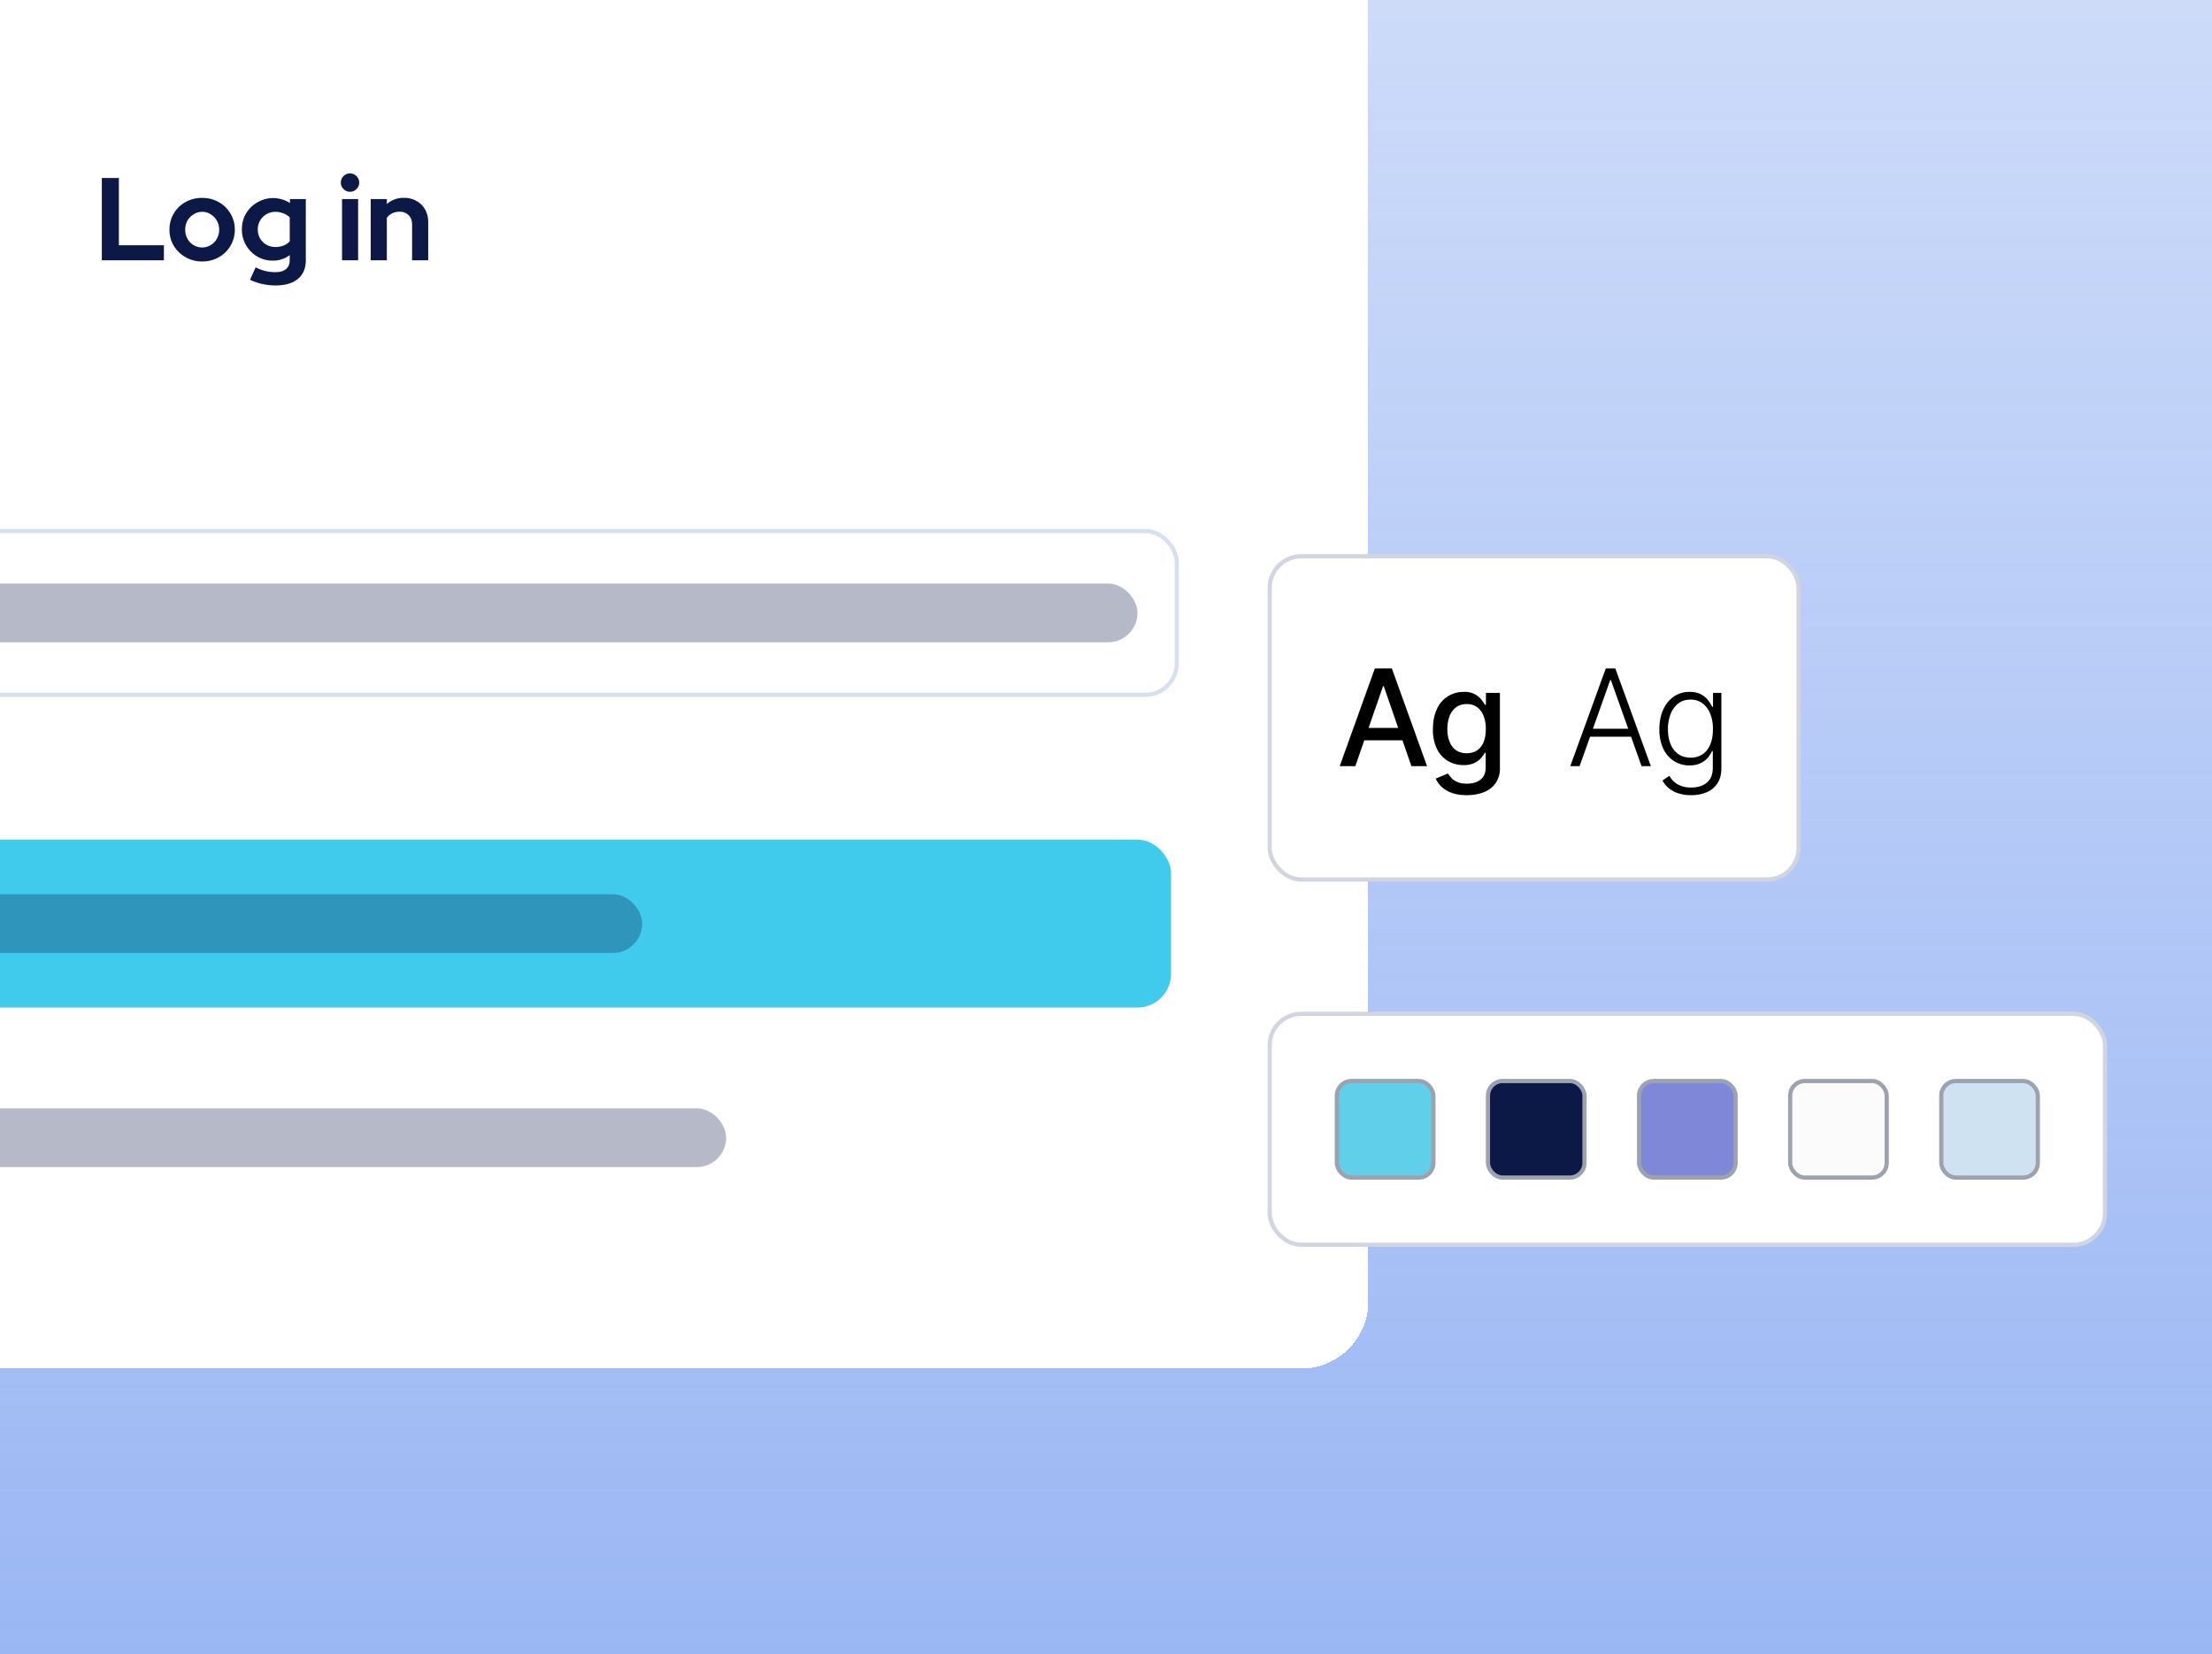 <svg width="527" height="394" viewBox="0 0 527 394" fill="none" xmlns="http://www.w3.org/2000/svg"><g clip-path="url(#clip0_69_45248)"><rect width="527" height="394" fill="url(#paint0_linear_69_45248)"/><g filter="url(#filter0_d_69_45248)"><rect x="-201" y="-18" width="527" height="340" rx="16" fill="white" shape-rendering="crispEdges"/><path d="M24.26 58V38.4h4.06v16.02h10.73V58H24.26Zm23.9.28a7.81 7.81 0 0 1-6.75-3.72 7.25 7.25 0 0 1-1.03-3.84 7.4 7.4 0 0 1 3.8-6.58c1.2-.67 2.52-1 3.98-1s2.77.33 3.95 1a7.32 7.32 0 0 1 2.8 2.74 7.25 7.25 0 0 1 1.03 3.84 7.45 7.45 0 0 1-3.8 6.55 7.9 7.9 0 0 1-3.98 1.01Zm0-3.33a4.04 4.04 0 0 0 3.5-2.07c.37-.66.56-1.38.56-2.16 0-.8-.19-1.52-.56-2.16a4.04 4.04 0 0 0-1.46-1.5 3.6 3.6 0 0 0-2.04-.6c-.75 0-1.43.2-2.04.6-.62.37-1.1.87-1.46 1.5a4.34 4.34 0 0 0-.53 2.16c0 .78.17 1.5.53 2.16a4.04 4.04 0 0 0 3.5 2.07Zm17.48 9.04a14.32 14.32 0 0 1-6.08-1.34l1.35-2.97a9.98 9.98 0 0 0 4.65 1.15c1.13 0 1.99-.24 2.57-.73.6-.49.9-1.21.9-2.18v-1.15a6.6 6.6 0 0 1-4 1.31 7.3 7.3 0 0 1-3.76-.98 7.46 7.46 0 0 1-3.64-6.5c0-1.37.33-2.62.98-3.74a7.38 7.38 0 0 1 2.72-2.66 7.35 7.35 0 0 1 5.88-.7c.67.2 1.3.5 1.87.86v-.95h3.78v14.56c0 1.92-.62 3.4-1.87 4.45-1.24 1.05-3.02 1.57-5.35 1.57Zm-.03-9.15c.7 0 1.35-.12 1.93-.34a4.36 4.36 0 0 0 1.49-1v-5.72a4.18 4.18 0 0 0-1.52-.95 4.8 4.8 0 0 0-1.87-.37 4.17 4.17 0 0 0-4.23 4.15c0 .8.18 1.52.53 2.15a4.2 4.2 0 0 0 3.67 2.08ZM81.49 58V43.41h3.83V58H81.5Zm1.9-16.32a2.1 2.1 0 0 1-1.54-.65 2.1 2.1 0 0 1-.64-1.54c0-.61.21-1.13.64-1.54a2.1 2.1 0 0 1 1.54-.64c.62 0 1.13.21 1.54.64.43.41.65.93.65 1.54 0 .6-.22 1.11-.65 1.54-.4.43-.92.65-1.54.65ZM88.32 58V43.41h3.84v1.2a5.9 5.9 0 0 1 4.09-1.48 5.8 5.8 0 0 1 3 .76 5.13 5.13 0 0 1 2.04 2.04c.48.86.73 1.87.73 3.03V58h-3.84v-8.48c0-.96-.27-1.7-.81-2.24a2.93 2.93 0 0 0-2.21-.84c-.66 0-1.24.13-1.74.39-.5.24-.92.6-1.26 1.06V58h-3.84Z" fill="#0C1947"/><rect x="-152.5" y="122.5" width="432.87" height="39" rx="7.5" stroke="#D7E0F0"/><rect x="-142" y="135" width="413" height="14" rx="7" fill="#0C1947" fill-opacity=".3"/><rect x="-153" y="196" width="432" height="40" rx="8" fill="#40CBEC"/><rect x="-28" y="209" width="181" height="14" rx="7" fill="#0C1947" fill-opacity=".3"/><rect x="-47" y="260" width="220" height="14" rx="7" fill="#0C1947" fill-opacity=".3"/><rect x="302.5" y="237.5" width="199" height="55" rx="7.5" fill="white"/><rect x="302.5" y="237.5" width="199" height="55" rx="7.5" stroke="#D1D5E0"/><rect x="318.5" y="253.5" width="23" height="23" rx="3.5" fill="#60CFEA" stroke="#9CA3AF"/><rect x="354.5" y="253.5" width="23" height="23" rx="3.5" fill="#0C1947" stroke="#9CA3AF"/><rect x="390.5" y="253.5" width="23" height="23" rx="3.5" fill="#7E87D8" stroke="#9CA3AF"/><rect x="426.5" y="253.5" width="23" height="23" rx="3.5" fill="#FBFBFB" stroke="#9CA3AF"/><rect x="462.5" y="253.5" width="23" height="23" rx="3.5" fill="#CFE2F1" stroke="#9CA3AF"/></g><rect x="302.5" y="132.5" width="126" height="77" rx="7.5" fill="white"/><rect x="302.5" y="132.5" width="126" height="77" rx="7.5" stroke="#D1D5E0"/><path d="M376.34 182.5h-2.23l8.46-23.27h2.28l8.46 23.27h-2.22l-7.3-20.51h-.16l-7.3 20.51Zm1.6-8.92h11.54v1.9h-11.54v-1.9Zm24.96 15.83a9.51 9.51 0 0 1-3.13-.47 6.7 6.7 0 0 1-2.26-1.25 6 6 0 0 1-1.43-1.78l1.66-1.1a5.02 5.02 0 0 0 2.65 2.35 6.6 6.6 0 0 0 2.51.43c1.55 0 2.8-.38 3.74-1.16.95-.77 1.43-1.97 1.43-3.6v-3.93h-.18a6.9 6.9 0 0 1-1.01 1.59 5.2 5.2 0 0 1-1.73 1.3c-.7.35-1.58.53-2.63.53a6.75 6.75 0 0 1-3.71-1.04 7.08 7.08 0 0 1-2.55-2.95 10.6 10.6 0 0 1-.92-4.6c0-1.77.3-3.32.9-4.66a7.43 7.43 0 0 1 2.53-3.14 6.48 6.48 0 0 1 3.79-1.12 5.7 5.7 0 0 1 2.66.56c.7.38 1.27.84 1.7 1.4.42.54.76 1.08 1 1.6h.2v-3.33h1.99v17.92c0 1.47-.32 2.69-.95 3.64a5.6 5.6 0 0 1-2.57 2.12 9.34 9.34 0 0 1-3.69.69Zm-.14-8.94a5 5 0 0 0 2.88-.81c.8-.55 1.4-1.33 1.83-2.34.42-1.02.63-2.22.63-3.63a9.7 9.7 0 0 0-.62-3.62 5.66 5.66 0 0 0-1.82-2.5 4.58 4.58 0 0 0-2.9-.92c-1.16 0-2.15.31-2.95.94a5.81 5.81 0 0 0-1.82 2.55 9.82 9.82 0 0 0-.61 3.55c0 1.34.2 2.52.62 3.54a5.36 5.36 0 0 0 1.83 2.38c.8.57 1.78.86 2.93.86Z" fill="black"/><path d="M322.9 182.5h-3.72l8.37-23.27h4.06l8.38 23.27h-3.73l-6.58-19.04h-.18l-6.6 19.04Zm.63-9.11h12.1v2.95h-12.1v-2.95Zm25.94 16.02c-1.39 0-2.58-.18-3.58-.55-1-.36-1.8-.84-2.43-1.44a6.07 6.07 0 0 1-1.41-1.96l2.92-1.21c.2.33.48.69.82 1.06.35.38.82.7 1.4.96.6.27 1.37.4 2.31.4 1.3 0 2.36-.31 3.2-.94.84-.62 1.26-1.62 1.26-2.98v-3.43h-.22c-.2.37-.5.78-.88 1.24-.38.45-.9.84-1.57 1.18a5.9 5.9 0 0 1-2.6.5 7.27 7.27 0 0 1-3.73-.97 6.86 6.86 0 0 1-2.61-2.87 10.42 10.42 0 0 1-.96-4.7c0-1.85.31-3.44.94-4.77a6.8 6.8 0 0 1 6.38-4.11 4.9 4.9 0 0 1 4.18 1.79c.38.48.67.9.88 1.26h.25v-2.83h3.33v17.85a6.1 6.1 0 0 1-1.05 3.69 6.15 6.15 0 0 1-2.83 2.14c-1.18.46-2.52.69-4 .69Zm-.03-9.99c.97 0 1.8-.23 2.47-.68a4.24 4.24 0 0 0 1.55-1.98c.35-.86.53-1.9.53-3.1a8.5 8.5 0 0 0-.52-3.1c-.35-.9-.86-1.6-1.53-2.1a4.1 4.1 0 0 0-2.5-.75c-1.03 0-1.88.26-2.56.79a4.8 4.8 0 0 0-1.55 2.14c-.34.9-.5 1.9-.5 3.02a8 8 0 0 0 .52 3.01c.34.86.86 1.54 1.54 2.02.69.49 1.54.73 2.55.73Z" fill="black"/></g><defs><filter id="filter0_d_69_45248" x="-217" y="-30" width="735" height="372" filterUnits="userSpaceOnUse" color-interpolation-filters="sRGB"><feFlood flood-opacity="0" result="BackgroundImageFix"/><feColorMatrix in="SourceAlpha" type="matrix" values="0 0 0 0 0 0 0 0 0 0 0 0 0 0 0 0 0 0 127 0" result="hardAlpha"/><feOffset dy="4"/><feGaussianBlur stdDeviation="8"/><feComposite in2="hardAlpha" operator="out"/><feColorMatrix type="matrix" values="0 0 0 0 0.435 0 0 0 0 0.831 0 0 0 0 0.925 0 0 0 0.08 0"/><feBlend mode="normal" in2="BackgroundImageFix" result="effect1_dropShadow_69_45248"/><feBlend mode="normal" in="SourceGraphic" in2="effect1_dropShadow_69_45248" result="shape"/></filter><linearGradient id="paint0_linear_69_45248" x1="263.5" y1="0" x2="263.5" y2="394" gradientUnits="userSpaceOnUse"><stop stop-color="#5887EC" stop-opacity=".3"/><stop offset="1" stop-color="#5887EC" stop-opacity=".6"/></linearGradient><clipPath id="clip0_69_45248"><rect width="527" height="394" fill="white"/></clipPath></defs></svg>